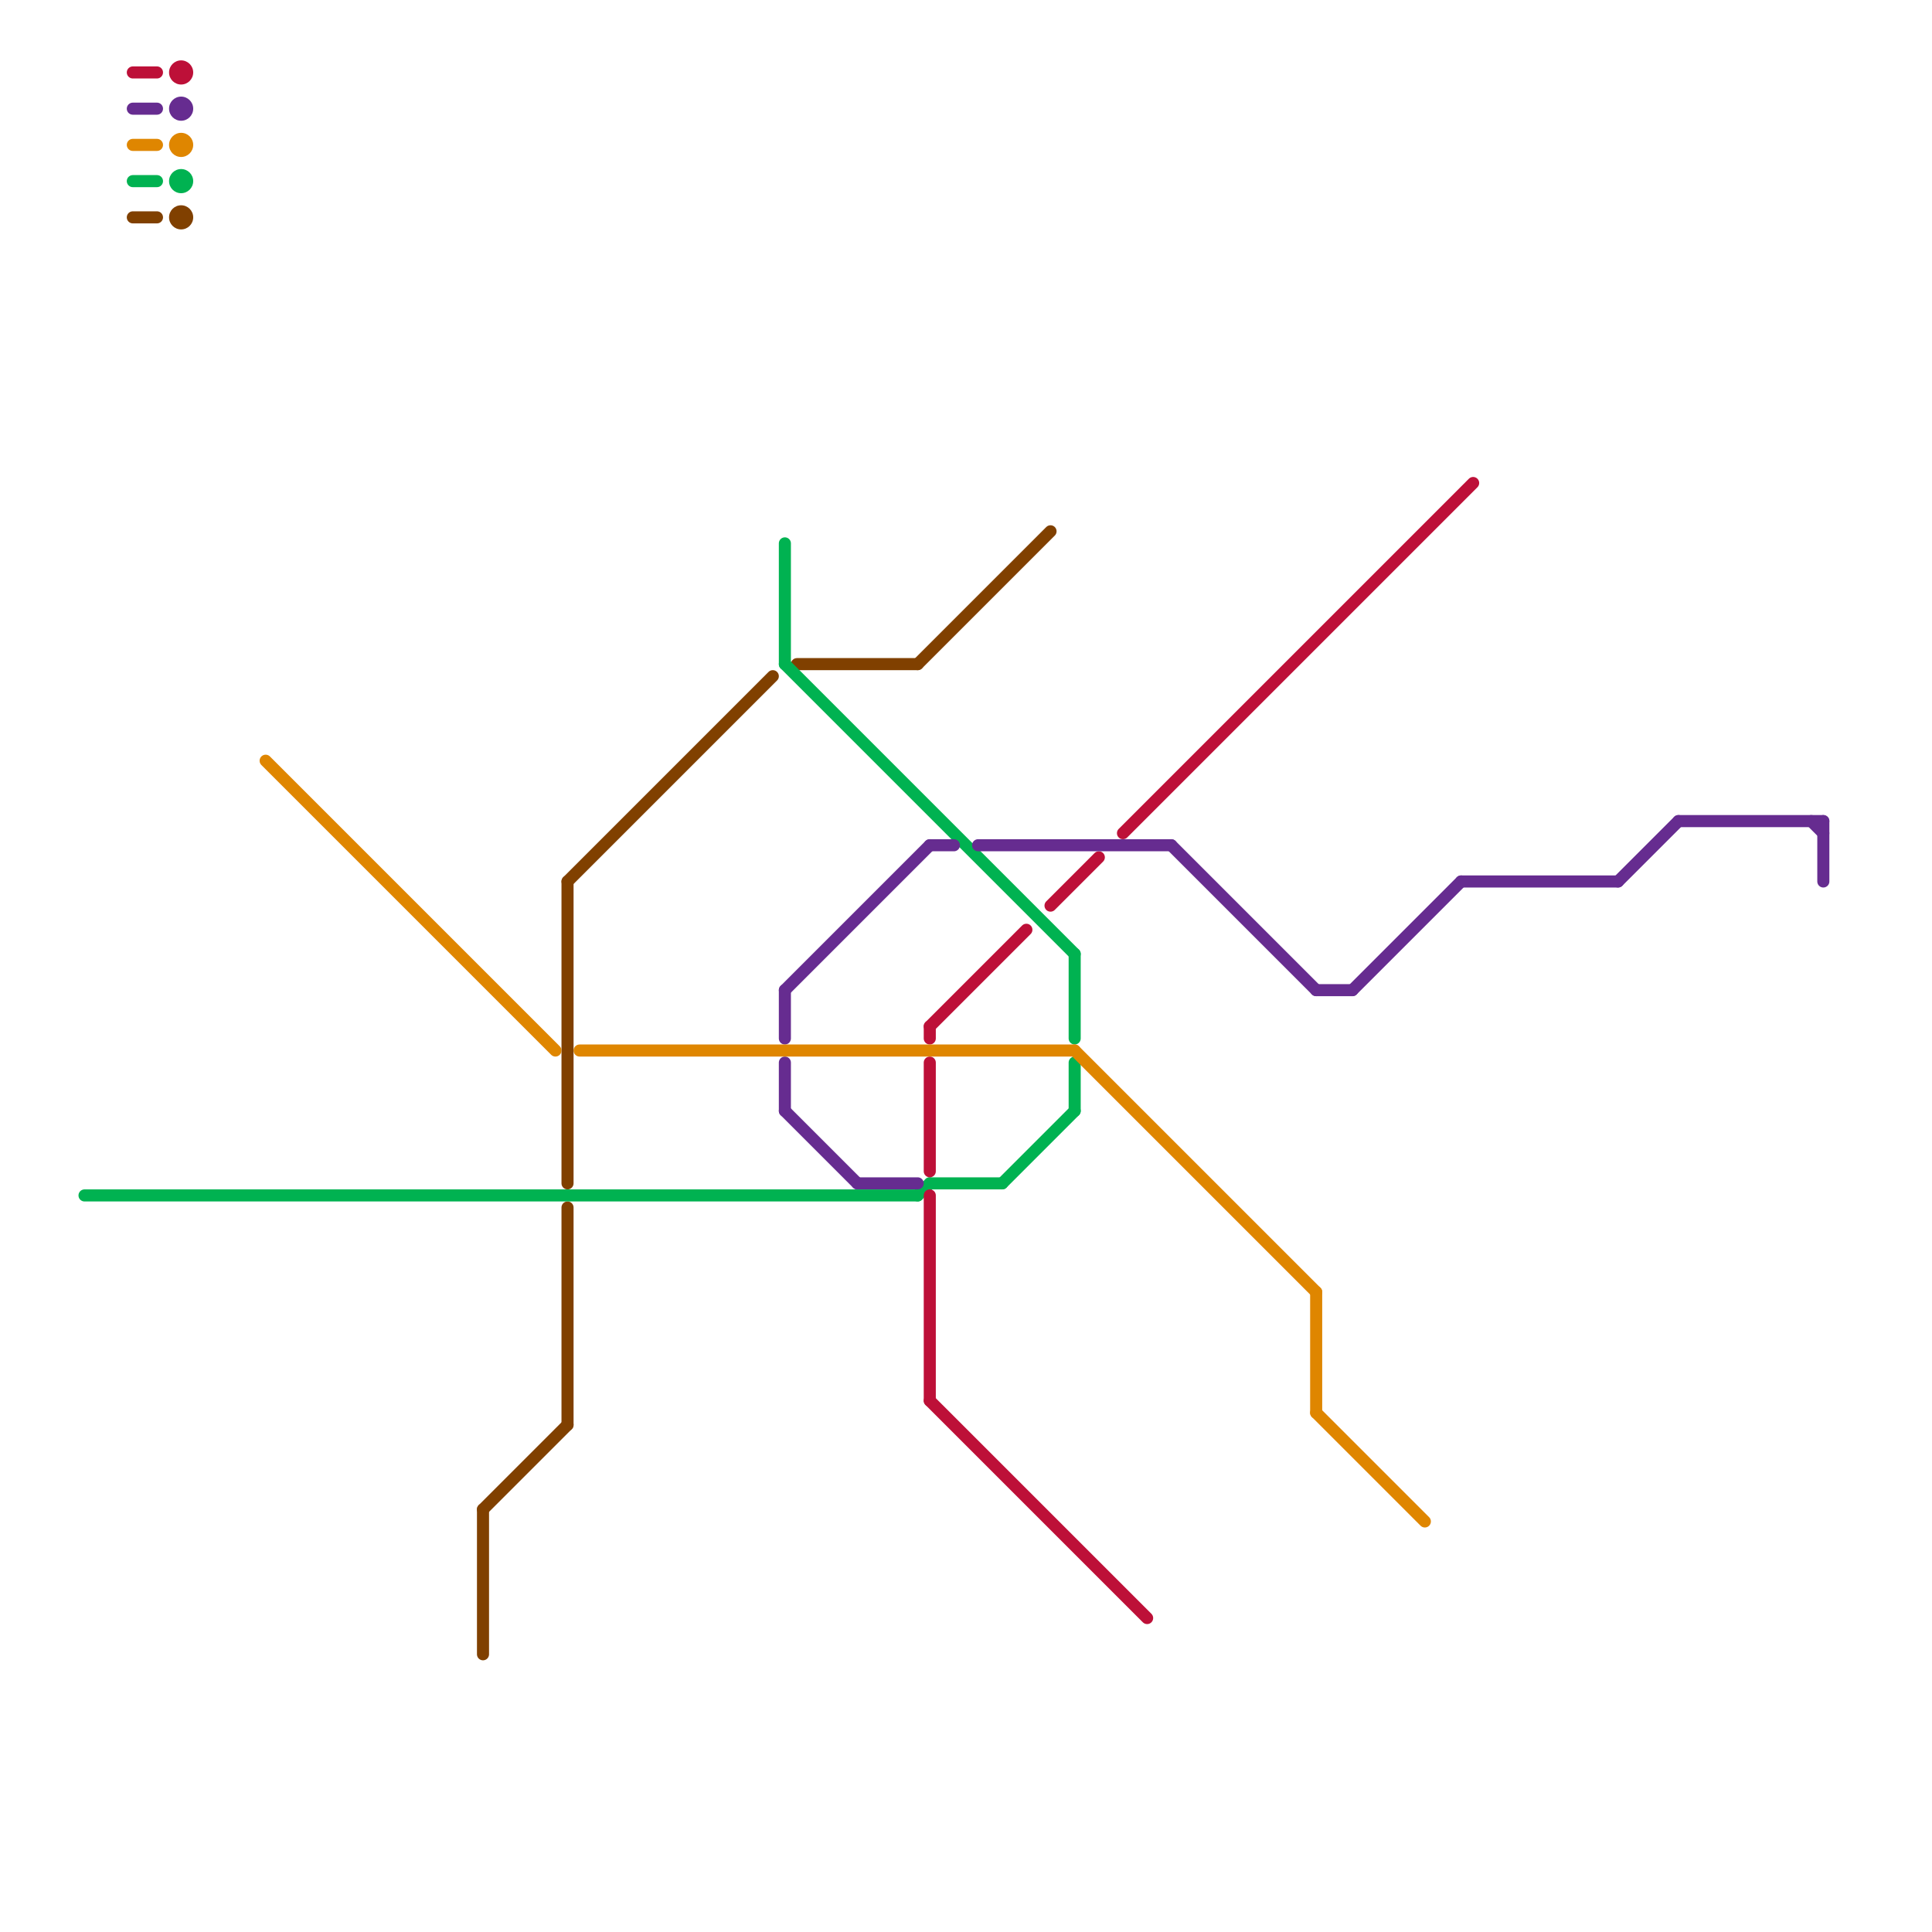 
<svg version="1.1" xmlns="http://www.w3.org/2000/svg" viewBox="0 0 160 160">
<style>text { font: 1px Helvetica; font-weight: 600; white-space: pre; dominant-baseline: central; } line { stroke-width: 1; fill: none; stroke-linecap: round; stroke-linejoin: round; } .c0 { stroke: #804000 } .c1 { stroke: #00b251 } .c2 { stroke: #bd1038 } .c3 { stroke: #662c90 } .c4 { stroke: #df8600 }</style><defs><g id="wm-xf"><circle r="1.2" fill="#000"/><circle r="0.9" fill="#fff"/><circle r="0.6" fill="#000"/><circle r="0.3" fill="#fff"/></g><g id="wm"><circle r="0.6" fill="#000"/><circle r="0.3" fill="#fff"/></g></defs><line class="c0" x1="47" y1="73" x2="64" y2="56"/><line class="c0" x1="47" y1="100" x2="47" y2="118"/><line class="c0" x1="66" y1="55" x2="76" y2="55"/><line class="c0" x1="76" y1="55" x2="87" y2="44"/><line class="c0" x1="11" y1="18" x2="13" y2="18"/><line class="c0" x1="40" y1="125" x2="40" y2="137"/><line class="c0" x1="40" y1="125" x2="47" y2="118"/><line class="c0" x1="47" y1="73" x2="47" y2="98"/><circle cx="15" cy="18" r="1" fill="#804000" /><line class="c1" x1="76" y1="99" x2="77" y2="98"/><line class="c1" x1="83" y1="98" x2="89" y2="92"/><line class="c1" x1="65" y1="45" x2="65" y2="55"/><line class="c1" x1="89" y1="79" x2="89" y2="86"/><line class="c1" x1="89" y1="88" x2="89" y2="92"/><line class="c1" x1="77" y1="98" x2="83" y2="98"/><line class="c1" x1="11" y1="15" x2="13" y2="15"/><line class="c1" x1="65" y1="55" x2="89" y2="79"/><line class="c1" x1="7" y1="99" x2="76" y2="99"/><circle cx="15" cy="15" r="1" fill="#00b251" /><line class="c2" x1="77" y1="85" x2="85" y2="77"/><line class="c2" x1="77" y1="116" x2="95" y2="134"/><line class="c2" x1="77" y1="88" x2="77" y2="97"/><line class="c2" x1="93" y1="69" x2="122" y2="40"/><line class="c2" x1="77" y1="85" x2="77" y2="86"/><line class="c2" x1="11" y1="6" x2="13" y2="6"/><line class="c2" x1="77" y1="99" x2="77" y2="116"/><line class="c2" x1="87" y1="75" x2="91" y2="71"/><circle cx="15" cy="6" r="1" fill="#bd1038" /><line class="c3" x1="112" y1="82" x2="121" y2="73"/><line class="c3" x1="121" y1="73" x2="134" y2="73"/><line class="c3" x1="97" y1="70" x2="109" y2="82"/><line class="c3" x1="65" y1="82" x2="65" y2="86"/><line class="c3" x1="151" y1="68" x2="151" y2="73"/><line class="c3" x1="65" y1="88" x2="65" y2="92"/><line class="c3" x1="65" y1="82" x2="77" y2="70"/><line class="c3" x1="71" y1="98" x2="76" y2="98"/><line class="c3" x1="11" y1="9" x2="13" y2="9"/><line class="c3" x1="150" y1="68" x2="151" y2="69"/><line class="c3" x1="109" y1="82" x2="112" y2="82"/><line class="c3" x1="81" y1="70" x2="97" y2="70"/><line class="c3" x1="77" y1="70" x2="79" y2="70"/><line class="c3" x1="134" y1="73" x2="139" y2="68"/><line class="c3" x1="65" y1="92" x2="71" y2="98"/><line class="c3" x1="139" y1="68" x2="151" y2="68"/><circle cx="15" cy="9" r="1" fill="#662c90" /><line class="c4" x1="109" y1="117" x2="118" y2="126"/><line class="c4" x1="48" y1="87" x2="89" y2="87"/><line class="c4" x1="109" y1="107" x2="109" y2="117"/><line class="c4" x1="11" y1="12" x2="13" y2="12"/><line class="c4" x1="89" y1="87" x2="109" y2="107"/><line class="c4" x1="22" y1="63" x2="46" y2="87"/><circle cx="15" cy="12" r="1" fill="#df8600" />
</svg>
